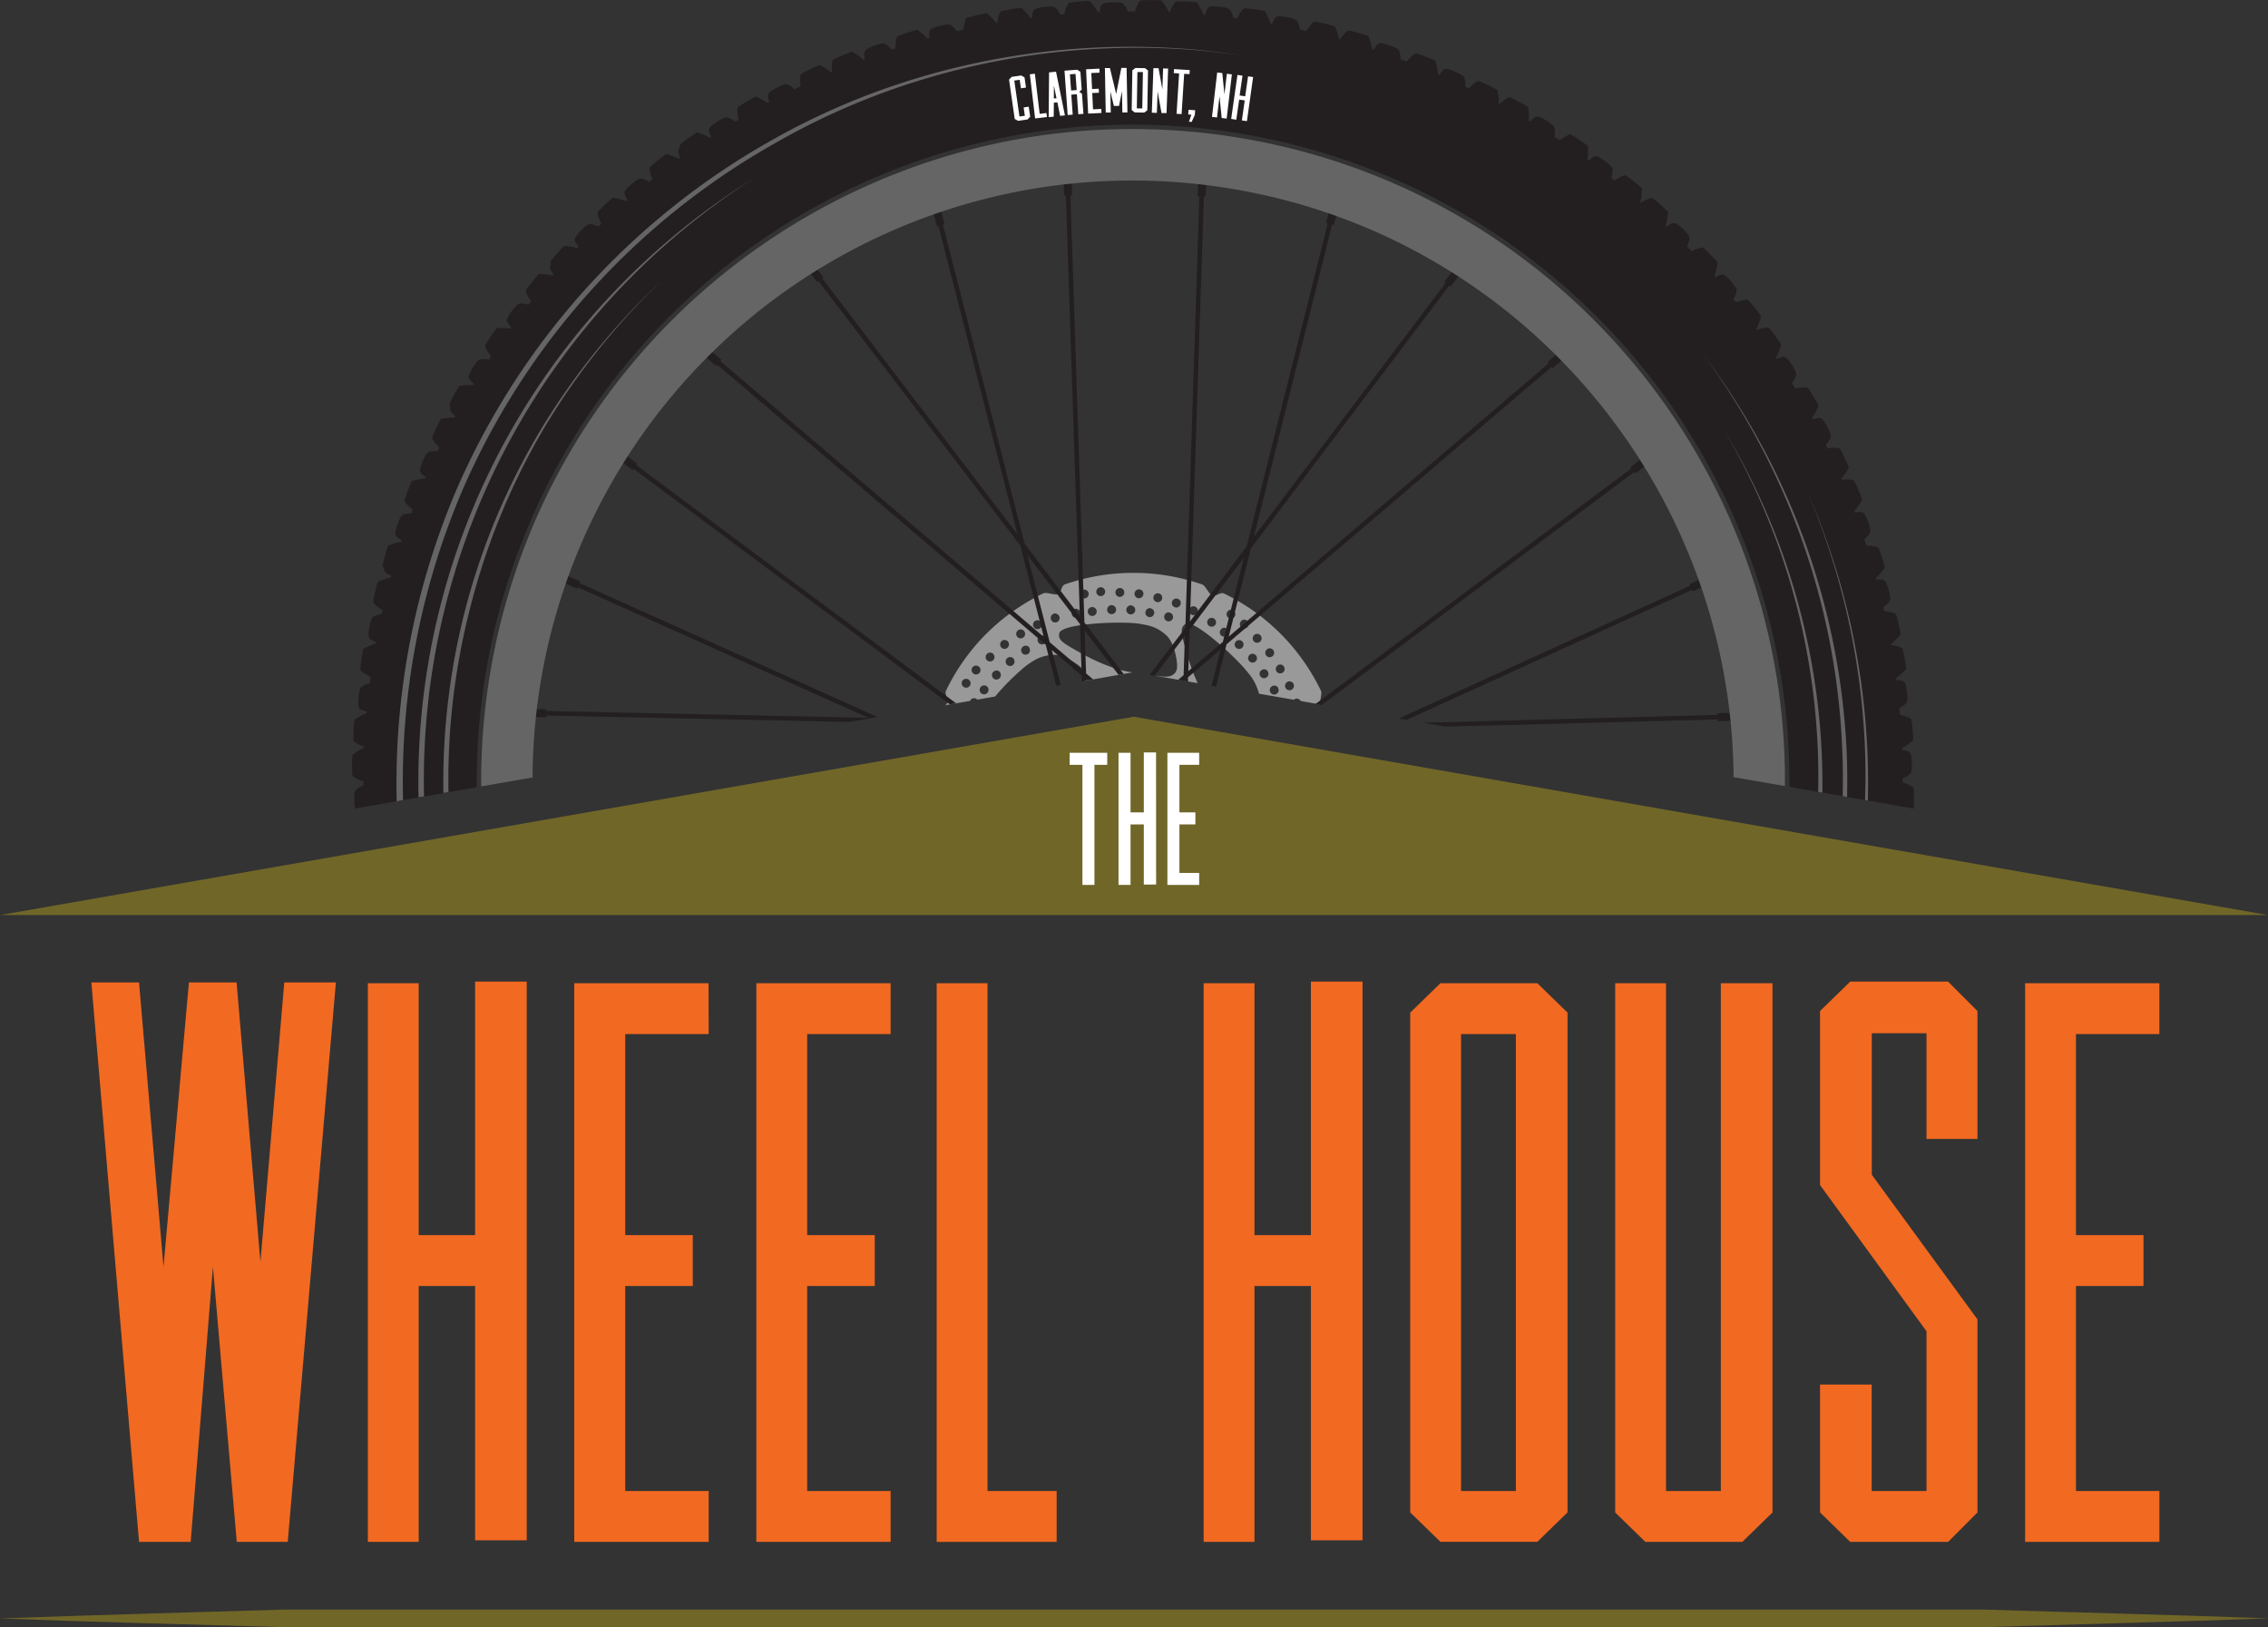 <?xml version="1.0" encoding="UTF-8"?> <svg xmlns="http://www.w3.org/2000/svg" id="Green_Orange" data-name="Green Orange" viewBox="0 0 649.08 465.6"><rect x="0" y="0" width="649.08" height="465.6" fill="#333333" stroke="none"/><defs><style>.cls-1{fill:#231f20;}.cls-2{fill:#999;}.cls-3{fill:#706628;}.cls-4{fill:#fff;}.cls-5{fill:#f26921;}.cls-6{fill:#666566;}</style></defs><path class="cls-1" d="M580.32,358.33a43.78,43.78,0,0,0,0-5.74c-.15-.61-1.92-1.32-3.15-1.74,0-.39,0-.79,0-1.18a5.81,5.81,0,0,0,2.28-1.37c.51-.69.45-4.26,0-5.63-.26-.77-1.51-1-2.41-1.09,0-.17,0-.34,0-.5a18.18,18.18,0,0,0,3.15-2.34,48.58,48.58,0,0,0-.5-5.82c-.21-.59-2-1.13-3.27-1.44-.06-.65-.11-1.29-.17-1.93a5.48,5.48,0,0,0,2.11-1.56c.44-.72.06-4.28-.53-5.6-.33-.73-1.59-.85-2.5-.87l-.06-.49a18.42,18.42,0,0,0,2.92-2.62,46.93,46.93,0,0,0-1-5.74c-.25-.57-2.09-.95-3.37-1.14l0-.24a18.87,18.87,0,0,0,2.8-2.75,48.83,48.83,0,0,0-1.29-5.69c-.28-.55-2.13-.85-3.42-1-.09-.39-.18-.78-.28-1.18a5.52,5.52,0,0,0,1.89-1.82c.34-.78-.51-4.25-1.27-5.48-.42-.68-1.67-.64-2.57-.53,0-.17-.1-.33-.14-.49a18.8,18.8,0,0,0,2.54-3,47.3,47.3,0,0,0-1.79-5.56c-.33-.53-2.2-.66-3.5-.69-.19-.61-.4-1.22-.6-1.83a5.61,5.61,0,0,0,1.71-2c.27-.81-.89-4.19-1.76-5.35-.49-.64-1.75-.48-2.64-.29l-.16-.45a18.64,18.64,0,0,0,2.26-3.21,48.07,48.07,0,0,0-2.28-5.38c-.38-.5-2.28-.45-3.57-.36l-.09-.2a18.47,18.47,0,0,0,2.13-3.32,48.56,48.56,0,0,0-2.52-5.26c-.4-.49-2.31-.35-3.6-.2l-.51-1.07a5.87,5.87,0,0,0,1.46-2.22c.15-.84-1.44-4-2.46-5.06-.58-.59-1.82-.24-2.68.07l-.22-.41a18.62,18.62,0,0,0,1.84-3.52,48.19,48.19,0,0,0-3-5c-.44-.45-2.34-.14-3.61.12-.32-.54-.65-1.08-1-1.62a5.67,5.67,0,0,0,1.26-2.37c.08-.84-1.8-3.88-2.9-4.81-.63-.53-1.85-.07-2.67.32l-.26-.39a18,18,0,0,0,1.52-3.67,49.08,49.08,0,0,0-3.42-4.73c-.48-.41-2.34.07-3.59.45a.91.91,0,0,0-.11-.16,18.41,18.41,0,0,0,1.35-3.74,47.81,47.81,0,0,0-3.64-4.57c-.49-.38-2.34.18-3.56.61-.24-.3-.48-.61-.73-.91a5.76,5.76,0,0,0,.93-2.51c0-.85-2.3-3.61-3.51-4.39-.7-.44-1.85.18-2.61.67-.11-.11-.2-.23-.3-.34a18.48,18.48,0,0,0,1-3.85,47.15,47.15,0,0,0-4-4.23c-.54-.34-2.32.38-3.5.92l-1.31-1.38a5.69,5.69,0,0,0,.7-2.57c-.11-.85-2.62-3.39-3.91-4-.72-.38-1.81.34-2.52.9l-.34-.32a18,18,0,0,0,.66-3.92,47.46,47.46,0,0,0-4.39-3.85c-.56-.28-2.26.59-3.38,1.23l-.16-.13a18.47,18.47,0,0,0,.48-3.93,48.15,48.15,0,0,0-4.55-3.65c-.57-.26-2.22.68-3.32,1.37l-.93-.74a5.82,5.82,0,0,0,.35-2.63c-.23-.82-3.05-3-4.41-3.49-.76-.27-1.72.55-2.36,1.2l-.4-.29a18.14,18.14,0,0,0,.13-3.92,47,47,0,0,0-4.86-3.24c-.58-.21-2.13.86-3.16,1.65l-1.61-1.06a5.66,5.66,0,0,0,.09-2.63c-.29-.8-3.3-2.72-4.7-3.08-.79-.2-1.66.71-2.24,1.41l-.42-.26a19,19,0,0,0-.23-3.91,48.55,48.55,0,0,0-5.14-2.78c-.6-.15-2,1-3,1.93l-.21-.11a18.27,18.27,0,0,0-.4-3.9,47.92,47.92,0,0,0-5.26-2.55c-.6-.12-2,1.14-2.91,2.06l-1.08-.52a5.78,5.78,0,0,0-.25-2.61c-.4-.75-3.64-2.26-5.08-2.43-.8-.09-1.55.92-2,1.69l-.46-.2a18,18,0,0,0-.74-3.84,48.88,48.88,0,0,0-5.46-2.08c-.61-.07-1.88,1.31-2.71,2.31-.6-.23-1.21-.44-1.81-.66a5.68,5.68,0,0,0-.49-2.59c-.47-.72-3.83-1.92-5.27-2-.82,0-1.47,1.07-1.88,1.88l-.47-.15a18.48,18.48,0,0,0-1.09-3.78,47.11,47.11,0,0,0-5.62-1.56c-.63,0-1.78,1.5-2.52,2.57l-.2-.06a18.29,18.29,0,0,0-1.27-3.74,47.27,47.27,0,0,0-5.69-1.31c-.62,0-1.71,1.59-2.4,2.69l-1.89-.43a5.81,5.81,0,0,0-.84-2.53c-.56-.65-4.06-1.38-5.5-1.22-.81.09-1.32,1.29-1.61,2.15l-.46-.08a18.73,18.73,0,0,0-1.6-3.64,47.32,47.32,0,0,0-5.79-.78c-.62.07-1.56,1.74-2.15,2.9l-1.11-.14a5.82,5.82,0,0,0-1.07-2.46c-.61-.59-4.16-1-5.57-.73-.81.16-1.21,1.4-1.42,2.29l-.47-.05a18.22,18.22,0,0,0-1.91-3.48,48.09,48.09,0,0,0-5.84-.27c-.61.12-1.4,1.87-1.88,3.08h-.21A18.14,18.14,0,0,0,365,127.1a47.94,47.94,0,0,0-5.83,0c-.61.15-1.32,1.92-1.74,3.15h-2a5.84,5.84,0,0,0-1.37-2.27c-.69-.5-4.27-.44-5.63,0-.76.27-1,1.51-1.09,2.42l-.49,0a18.57,18.57,0,0,0-2.35-3.15,47.23,47.23,0,0,0-5.82.52c-.59.2-1.13,2-1.44,3.26l-1.15.11a5.82,5.82,0,0,0-1.56-2.12c-.73-.43-4.28-.06-5.6.53-.74.33-.86,1.59-.87,2.5l-.5.06a18.57,18.57,0,0,0-2.61-2.92,49.06,49.06,0,0,0-5.75,1c-.57.25-.94,2.1-1.14,3.38l-.24,0a18.5,18.5,0,0,0-2.74-2.8,46.93,46.93,0,0,0-5.7,1.29c-.55.27-.85,2.13-1,3.42l-1.93.44a5.59,5.59,0,0,0-1.83-1.88c-.78-.33-4.25.52-5.47,1.28-.69.43-.64,1.69-.53,2.59l-.48.14a18.68,18.68,0,0,0-3-2.54,48.27,48.27,0,0,0-5.56,1.8c-.52.33-.65,2.2-.67,3.49l-1.11.38a5.57,5.57,0,0,0-2-1.72c-.81-.27-4.19.89-5.34,1.76-.65.49-.49,1.75-.29,2.64l-.46.16a18.24,18.24,0,0,0-3.21-2.26,48.07,48.07,0,0,0-5.38,2.28c-.49.37-.45,2.27-.36,3.57l-.2.08a18.47,18.47,0,0,0-3.32-2.13,47.58,47.58,0,0,0-5.27,2.52c-.48.4-.35,2.3-.2,3.59l-1.76.85a5.72,5.72,0,0,0-2.22-1.45c-.84-.15-4,1.45-5.06,2.47-.58.58-.23,1.82.08,2.68l-.41.22a18.32,18.32,0,0,0-3.52-1.83,47.55,47.55,0,0,0-5,3c-.45.44-.14,2.34.13,3.61l-1,.58a5.76,5.76,0,0,0-2.36-1.26c-.85-.08-3.89,1.8-4.82,2.9-.53.63-.07,1.84.32,2.67l-.39.26a18,18,0,0,0-3.67-1.52,47.39,47.39,0,0,0-4.73,3.42,1.43,1.43,0,0,0-.14.93,3.47,3.47,0,0,0-.27.3c-.49.65,0,1.84.45,2.65l-.37.27a18.11,18.11,0,0,0-3.74-1.34,49.47,49.47,0,0,0-4.57,3.64c-.38.5.18,2.34.62,3.56l-.91.74a5.76,5.76,0,0,0-2.51-.93c-.85,0-3.61,2.31-4.38,3.53-.44.7.18,1.84.68,2.61l-.35.3a18.46,18.46,0,0,0-3.84-1,49.28,49.28,0,0,0-4.23,4c-.34.53.39,2.32.93,3.5l-.82.77a5.79,5.79,0,0,0-2.57-.7c-.85.11-3.39,2.62-4.06,3.9-.37.73.34,1.81.9,2.53L198,198a18.21,18.21,0,0,0-3.91-.67,48.86,48.86,0,0,0-3.86,4.39,1.4,1.4,0,0,0,.08.94c-.07.12-.15.25-.2.35-.33.74.42,1.78,1,2.48l-.31.35a18.18,18.18,0,0,0-3.93-.47,47.68,47.68,0,0,0-3.64,4.57c-.26.56.69,2.21,1.38,3.31l-.73.93a5.67,5.67,0,0,0-2.63-.34c-.82.23-3,3.06-3.49,4.42-.27.76.56,1.72,1.21,2.35l-.28.4a18.65,18.65,0,0,0-3.93-.12,47.7,47.7,0,0,0-3.22,4.87c-.21.59.86,2.13,1.65,3.15l-.64,1a5.64,5.64,0,0,0-2.62-.1c-.8.3-2.73,3.31-3.09,4.71-.2.78.71,1.66,1.41,2.23l-.25.42a19.08,19.08,0,0,0-3.92.23,47.56,47.56,0,0,0-2.78,5.14,1.47,1.47,0,0,0,.28.9,3.82,3.82,0,0,0-.11.38c-.16.79.78,1.62,1.51,2.17l-.24.43a18.29,18.29,0,0,0-3.89.42,47.43,47.43,0,0,0-2.53,5.26c-.13.61,1.14,2,2.07,2.9-.18.37-.36.73-.53,1.09a5.64,5.64,0,0,0-2.61.26c-.75.4-2.25,3.64-2.41,5.08-.09.8.92,1.55,1.7,2-.07.16-.13.31-.2.46a18.42,18.42,0,0,0-3.84.75,47.72,47.72,0,0,0-2.06,5.47c-.08.62,1.31,1.88,2.31,2.71l-.39,1.09a5.87,5.87,0,0,0-2.6.48c-.71.47-1.92,3.83-2,5.28,0,.81,1.07,1.47,1.89,1.87-.05.16-.11.31-.16.47a18.48,18.48,0,0,0-3.78,1.09,48.81,48.81,0,0,0-1.57,5.62,1.46,1.46,0,0,0,.48.82c0,.14,0,.28,0,.39,0,.82,1.15,1.43,2,1.79,0,.16-.09.31-.13.47a18.29,18.29,0,0,0-3.74,1.27,48,48,0,0,0-1.3,5.69c0,.63,1.6,1.72,2.71,2.4-.09.38-.18.76-.26,1.14a5.81,5.81,0,0,0-2.54.84c-.64.56-1.38,4.06-1.23,5.49.09.82,1.29,1.33,2.16,1.62,0,.15-.06.3-.08.46a17.81,17.81,0,0,0-3.64,1.6,47.11,47.11,0,0,0-.79,5.78c.07.63,1.74,1.57,2.9,2.15a1,1,0,0,0,0,.16c-.08.58-.14,1.15-.22,1.72a5.82,5.82,0,0,0-2.46,1.07c-.59.62-1,4.17-.72,5.58.17.81,1.41,1.2,2.3,1.41,0,.16,0,.31-.05.47a18.4,18.4,0,0,0-3.47,1.92,48.42,48.42,0,0,0-.26,5.84c.12.61,1.88,1.4,3.09,1.87a1.48,1.48,0,0,0,0,.21A18.15,18.15,0,0,0,133.5,343a46.72,46.72,0,0,0,0,5.84c.15.6,1.92,1.31,3.15,1.73,0,.39,0,.79,0,1.18a5.71,5.71,0,0,0-2.28,1.38c-.46.62-.45,3.63-.08,5.2l34.82-6.09A187.85,187.85,0,0,1,356.68,162.64h0a190.79,190.79,0,0,1,28.79,2.21A187.86,187.86,0,0,1,544.75,352.11" transform="translate(-32.65 -126.98)"></path><path class="cls-2" d="M303.83,328a2.28,2.28,0,0,1-.69.77l7.15-1.25a1.19,1.19,0,0,1,.39-.53,1.26,1.26,0,0,1,1.66.17l5.1-.89a67.21,67.21,0,0,1,8.7-8.67c2.92-2.14,4.61-3,7.85-3.25s7.84,3.12,8.89,4.44a2.61,2.61,0,0,1,.23,3L355,319.68l1.71-.3c-1.56-.28-3.06-.59-4.19-.92a55,55,0,0,1-10-4.33c-5.82-3.21-7.16-4-6.7-6,.66-2.81,17.82-3.46,22.68-2.71,3.59.55,5.4,1.12,7.85,3.25s3.35,7.75,3.15,9.43-1.59,2.68-3.9,2.47c-.58-.05-1.48-.15-2.55-.28l12.36,2.16a58.23,58.23,0,0,1-2.94-7.95c-1.84-6.38-2.22-7.9-.52-9,2.45-1.52,15.05,10.15,18,14.12a14.38,14.38,0,0,1,3,5.84l10,1.74a1.25,1.25,0,0,1,1-.33,1.29,1.29,0,0,1,.91.67l5.6,1c-.19-1,.64-3.08.23-3.93a60.71,60.71,0,0,0-4.87-8.32l-.77-1.08a59.43,59.43,0,0,0-22.1-18.41c-1.11-.54-2.27,1-3.41.53-.94-.38-1.86-2.77-2.81-3.11a60,60,0,0,0-39.29-.05c-1.17.41-.9,2.32-2,2.8-.94.39-3.28-.66-4.19-.22a58.63,58.63,0,0,0-8.32,4.88l-1.09.77a59.28,59.28,0,0,0-18.4,22.09C302.76,325.68,304.29,326.84,303.83,328ZM401,322.13a1.27,1.27,0,0,1,1.76.38,1.26,1.26,0,0,1-.38,1.76,1.27,1.27,0,0,1-1.38-2.14Zm-2.66-4.82a1.27,1.27,0,1,1-.38,1.76A1.27,1.27,0,0,1,398.38,317.31Zm0,6.37a1.27,1.27,0,1,1-1.78-.27A1.27,1.27,0,0,1,398.39,323.68Zm-3-11a1.27,1.27,0,1,1-.38,1.77A1.27,1.27,0,0,1,395.36,312.69Zm.09,6.34a1.27,1.27,0,1,1-1.78-.28A1.28,1.28,0,0,1,395.45,319Zm-3.7-10.47a1.28,1.28,0,1,1-.37,1.76A1.27,1.27,0,0,1,391.75,308.56Zm.41,6a1.27,1.27,0,1,1-1.78-.27A1.27,1.27,0,0,1,392.16,314.6Zm-4.1-10.08a1.27,1.27,0,1,1-.38,1.76A1.27,1.27,0,0,1,388.06,304.52Zm.26,6.17a1.27,1.27,0,1,1-1.78-.28A1.28,1.28,0,0,1,388.32,310.69Zm-4.05-9a1.27,1.27,0,1,1-.38,1.77A1.27,1.27,0,0,1,384.27,301.67Zm-2,5.2a1.27,1.27,0,1,1-.28,1.78A1.27,1.27,0,0,1,382.29,306.87ZM378.66,304a1.27,1.27,0,1,1-.28,1.78A1.27,1.27,0,0,1,378.66,304Zm-5.2-3.31a1.27,1.27,0,1,1-.28,1.78A1.27,1.27,0,0,1,373.46,300.68Zm-5.4-1.45a1.27,1.27,0,0,1,2.49.54,1.26,1.26,0,0,1-1.51,1A1.29,1.29,0,0,1,368.06,299.23Zm-.77,3a1.27,1.27,0,1,1-1.45,1.06A1.26,1.26,0,0,1,367.29,302.21Zm-4.52-4.5a1.27,1.27,0,1,1,1,1.51A1.27,1.27,0,0,1,362.77,297.71Zm-.85,3.29a1.27,1.27,0,1,1-1.46,1.06A1.28,1.28,0,0,1,361.92,301Zm-4.55-4.42a1.27,1.27,0,1,1,2.49.53,1.27,1.27,0,0,1-2.49-.53Zm-.91,3.61a1.28,1.28,0,1,1-1.45,1.06A1.28,1.28,0,0,1,356.46,300.19Zm-4.56-4a1.27,1.27,0,0,1,2.49.54,1.27,1.27,0,1,1-2.49-.54Zm-.93,3.94a1.28,1.28,0,1,1-1.45,1.06A1.28,1.28,0,0,1,351,300.14ZM346.43,296a1.27,1.27,0,1,1,1,1.52A1.27,1.27,0,0,1,346.43,296Zm-1,4.68a1.27,1.27,0,0,1,1.07,1.45,1.28,1.28,0,1,1-1.07-1.45Zm-3.72-4a1.27,1.27,0,1,1,1,1.51A1.28,1.28,0,0,1,341.74,296.63Zm-.88,4.54a1.28,1.28,0,1,1-1.46,1.06A1.27,1.27,0,0,1,340.86,301.17Zm-6,1.34a1.27,1.27,0,1,1-1.45,1.06A1.27,1.27,0,0,1,334.84,302.51Zm-2.95,6.78a1.27,1.27,0,1,1-1.78-.28A1.28,1.28,0,0,1,331.89,309.29Zm-3-4.69a1.27,1.27,0,0,1,1.76.38,1.26,1.26,0,0,1-.38,1.76,1.27,1.27,0,1,1-1.38-2.14Zm-1.7,7.63a1.27,1.27,0,1,1-1.78-.27A1.27,1.27,0,0,1,327.23,312.23Zm-3.12-5a1.26,1.26,0,0,1,1.76.37,1.28,1.28,0,1,1-1.76-.37Zm-1.3,8.25a1.27,1.27,0,1,1-1.79-.28A1.28,1.28,0,0,1,322.81,315.52Zm-3.31-5.24a1.27,1.27,0,0,1,1.38,2.14,1.26,1.26,0,0,1-1.76-.38A1.28,1.28,0,0,1,319.5,310.28Zm-.61,9.08a1.28,1.28,0,1,1-1.78-.27A1.28,1.28,0,0,1,318.89,319.36Zm-3.53-5.47a1.27,1.27,0,1,1-.38,1.76A1.27,1.27,0,0,1,315.36,313.89Zm0,9.72a1.27,1.27,0,1,1-1.78-.27A1.27,1.27,0,0,1,315.34,323.61Zm-4-6a1.27,1.27,0,1,1-.38,1.76A1.27,1.27,0,0,1,311.32,317.59Zm-2.84,3.79a1.27,1.27,0,1,1-.38,1.76A1.27,1.27,0,0,1,308.48,321.38Z" transform="translate(-32.65 -126.98)"></path><polygon class="cls-1" points="376.47 201.42 378.24 201.73 467.68 135.07 467.98 135.46 471.35 132.94 471.06 132.55 471.06 132.55 470.28 131.5 470.28 131.5 469.99 131.11 466.61 133.63 466.9 134.02 376.47 201.42"></polygon><polygon class="cls-1" points="400.29 205.58 402.56 205.98 484.3 168.74 484.5 169.19 488.14 167.53 487.94 167.08 487.94 167.08 487.65 166.46 487.19 165.45 483.55 167.11 483.76 167.55 400.29 205.58"></polygon><polygon class="cls-1" points="407.13 206.78 413.62 207.91 491.54 205.85 491.55 206.34 495.74 206.23 495.73 205.74 495.71 205.09 495.68 203.95 491.49 204.06 491.5 204.55 407.13 206.78"></polygon><path class="cls-1" d="M361.65,320.1l1.44.25,8.67-11.48-.37,11.29-1.6,1.36,2.85.5,0-1.24,9.36-8-2.61,10.42,1.29.22,3-12.1,93-79.34.32.37,3-2.58-.32-.37h0l-.34-.4-.83-1-3,2.59.32.37L384.3,309.14l6.34-25.27,56.76-75.16.39.29,2.53-3.34-.57-.44-.86-.65h0l-.39-.29L446,207.62l.39.3-54.9,72.7,22.41-89.4.48.12,1-3.87-.47-.12h0l-.86-.21-.89-.23-1,3.88.48.12L389.44,283.3,373.2,304.8l4-121.58.49,0,.14-4.21-1.14,0-.66,0h0l-.49,0-.14,4.21.49,0-4,123.42Zm11.48-13,15.49-20.52-6,24.06L372.74,319Z" transform="translate(-32.65 -126.98)"></path><polygon class="cls-1" points="156.28 205.22 156.29 204.73 242.99 206.57 251.13 205.15 165.9 166.84 166.1 166.4 162.28 164.68 161.81 165.72 161.54 166.31 161.54 166.31 161.34 166.76 165.16 168.48 165.36 168.03 248.47 205.38 156.31 203.42 156.33 202.93 152.33 202.85 152.31 203.99 152.29 204.64 152.29 204.64 152.28 205.13 156.28 205.22"></polygon><polygon class="cls-1" points="181 134.5 181.29 134.11 271.84 201.53 273.61 201.22 182.07 133.06 182.37 132.67 179.17 130.29 178.39 131.34 178.1 131.73 178.1 131.73 177.81 132.12 181 134.5"></polygon><path class="cls-1" d="M237.61,231.72l.32-.37,94,80.11,3,11.73,1.29-.23-2.57-10,8.6,7.33,0,1.64,1.3-.23v-.26l.26.22,1.67-.29-2-1.7-.41-12.3,9.71,12.72,1.45-.26L343,305.09l-4-122.16.49,0-.13-4-.63,0-1.17,0h0l-.49,0,.13,4,.49,0,4,120.33-15.8-20.71-23.38-91.25.47-.12-1-4.06-2.21.57,1,4.06.47-.12,22.62,88.26-55.92-73.27.39-.3-2.43-3.18-.39.3h0l-.52.4-.9.69,2.42,3.18.39-.3,57.79,75.72,6.68,26.1-92.56-78.92.32-.37-3.21-2.74-.74.87-.43.5h0l-.31.37Zm89.08,54.11,15.05,19.72.43,12.94-9.1-7.75Z" transform="translate(-32.65 -126.98)"></path><path class="cls-2" d="M365.54,291.57l.25.05.18,0Z" transform="translate(-32.65 -126.98)"></path><polygon class="cls-3" points="0 261.82 649.08 261.82 324.46 205.07 0 261.82"></polygon><path class="cls-3" d="M32.65,590.05c27.05-1,54.09-1.7,81.14-2.53l81.13,0H600.6c27,.85,54.09,1.49,81.13,2.51-27,1-54.09,1.66-81.13,2.51H194.92l-81.13,0C86.74,591.75,59.7,591.1,32.65,590.05Z" transform="translate(-32.65 -126.98)"></path><path class="cls-4" d="M349.53,345.81h-3.66v34.37h-3.44V345.81h-3.66v-3.44h10.76Z" transform="translate(-32.65 -126.98)"></path><path class="cls-4" d="M363.52,380.07H360V362.86H356.2v17.32h-3.44V342.37h3.44v17.05H360V342.26h3.5Z" transform="translate(-32.65 -126.98)"></path><path class="cls-4" d="M375.84,345.81h-5.65v13.61h4.57v3.44h-4.57v13.88h5.65v3.44h-9.09V342.37h9.09Z" transform="translate(-32.65 -126.98)"></path><path class="cls-5" d="M115,568.15H100.41l-6.82-78.68-6.37,78.68H72.44L58.8,408.07H72.44l7,81.4,7.28-81.4h13.64l6.82,80,6.83-80h14.77Z" transform="translate(-32.65 -126.98)"></path><path class="cls-5" d="M183.4,567.69H168.62V494.93H152.48v73.22H137.93V408.3h14.55v72.08h16.14V407.84H183.4Z" transform="translate(-32.65 -126.98)"></path><path class="cls-5" d="M235.47,422.85H211.59v57.53h19.33v14.55H211.59v58.66h23.88v14.56H197V408.3h38.43Z" transform="translate(-32.65 -126.98)"></path><path class="cls-5" d="M287.54,422.85H263.66v57.53H283v14.55H263.66v58.66h23.88v14.56H249.11V408.3h38.43Z" transform="translate(-32.65 -126.98)"></path><path class="cls-5" d="M315.27,553.59h19.78v14.56H300.72V408.3h14.55Z" transform="translate(-32.65 -126.98)"></path><path class="cls-5" d="M422.6,567.69H407.82V494.93H391.67v73.22H377.12V408.3h14.55v72.08h16.15V407.84H422.6Z" transform="translate(-32.65 -126.98)"></path><path class="cls-5" d="M472.62,408.3l8.64,8.41v143l-8.64,8.42H444.88l-8.64-8.42v-143l8.64-8.41Zm-21.83,14.55V553.59h15.69V422.85Z" transform="translate(-32.65 -126.98)"></path><path class="cls-5" d="M539.92,559.73l-8.64,8.42H503.54l-8.64-8.42V408.3h14.55V553.59h15.69V408.3h14.78Z" transform="translate(-32.65 -126.98)"></path><path class="cls-5" d="M590.17,407.84l8.41,8.41v36.61H584V422.62H568.34V463.1l30.24,41.38v55.25l-8.41,8.42h-28l-8.64-8.42V523.12h14.78v30.47H584v-45.7l-30.47-41.84v-49.8l8.64-8.41Z" transform="translate(-32.65 -126.98)"></path><path class="cls-5" d="M650.65,422.85H626.77v57.53H646.1v14.55H626.77v58.66h23.88v14.56H612.22V408.3h38.43Z" transform="translate(-32.65 -126.98)"></path><path class="cls-6" d="M543.47,351.88c.79-91.18-65.41-171.51-158.18-185.79a188,188,0,0,0-28.61-2.19c-90.51,0-170,66-184.16,158.22A186.73,186.73,0,0,0,170.36,352l14.7-2.57a171.67,171.67,0,0,1,198-168.77c84.48,13,145.19,85.8,145.72,168.68Z" transform="translate(-32.65 -126.98)"></path><path class="cls-6" d="M566.41,355.89l.79.14a198.8,198.8,0,0,0-.6-21.83,209.74,209.74,0,0,0-16.82-66.85A209.4,209.4,0,0,1,566,334.25,200.33,200.33,0,0,1,566.41,355.89Z" transform="translate(-32.65 -126.98)"></path><path class="cls-6" d="M148,355.87A212.13,212.13,0,0,1,164.67,268,209.77,209.77,0,0,1,255.4,167.42c40-22.75,87.83-31.32,133.45-24.48-45.56-7.24-93.58.88-134,23.41a211.09,211.09,0,0,0-91.67,101,214.06,214.06,0,0,0-17,88.9Z" transform="translate(-32.65 -126.98)"></path><path class="cls-6" d="M560,354.77l1.27.23c.1-4.53.06-9.06-.15-13.58a204,204,0,0,0-41.24-113.3,203.45,203.45,0,0,1,40,113.35C560.1,345.9,560.11,350.34,560,354.77Z" transform="translate(-32.65 -126.98)"></path><path class="cls-6" d="M154,354.83a204.33,204.33,0,0,1,94.8-177.1A203,203,0,0,0,152.44,355.1Z" transform="translate(-32.65 -126.98)"></path><path class="cls-6" d="M553,353.55l1.2.22A197,197,0,0,0,526,249.88,196.38,196.38,0,0,1,553,353.55Z" transform="translate(-32.65 -126.98)"></path><path class="cls-6" d="M161,353.61a197.44,197.44,0,0,1,6.2-52.68A195.19,195.19,0,0,1,188,250.07,199.51,199.51,0,0,1,222.3,207a199.74,199.74,0,0,0-34.8,42.79A195.61,195.61,0,0,0,166,300.62a198,198,0,0,0-6.46,53.24Z" transform="translate(-32.65 -126.98)"></path><path class="cls-4" d="M325.86,149.12l.42,2.92-1.45.2-.35-2.43-1.55.22,1.48,10.29,1.54-.22-.34-2.38,1.45-.21.42,2.86-.76.79-2.73.39-.94-.54-1.62-11.25.76-.79,2.73-.39Z" transform="translate(-32.65 -126.98)"></path><path class="cls-4" d="M330.19,159.55l1.95-.23.14,1.15-1.95.23-1.44.17-1.51-12.63,1.44-.17Z" transform="translate(-32.65 -126.98)"></path><path class="cls-4" d="M337.42,160l-1.37.13-.79-3.87-1,.1-.05,4-1.44.14.11-12.81,2-.19Zm-3.17-4.84.76-.07-.74-3.61Z" transform="translate(-32.65 -126.98)"></path><path class="cls-4" d="M341.85,147.54l.37,5.09-.7.65.78.52.42,5.76-1.47.1-.41-5.72-1.6.12.41,5.72-1.44.11-.91-12.69,3.65-.27Zm-3,.71.34,4.62,1.6-.12-.34-4.62Z" transform="translate(-32.65 -126.98)"></path><path class="cls-4" d="M347.34,147.77l-2.37.11.22,4.57,1.91-.09.06,1.15-1.92.09.22,4.66,2.37-.11.05,1.15-2.37.12-1.44.06-.59-12.68,1.12-.05,2.69-.13Z" transform="translate(-32.65 -126.98)"></path><path class="cls-4" d="M353.78,146.42l1.29,0,.24,12.73-1.45,0-.11-6.11-.85,4.25-1.47,0-1-4.12.11,6-1.44,0-.24-12.71,1.28,0,.16,0,1.45,6,.34,1.44.29-1.54,1.2-6Z" transform="translate(-32.65 -126.98)"></path><path class="cls-4" d="M360.35,146.48l.85.68-.2,11.38-.87.65-2.76-.05-.84-.68.19-11.37.87-.66Zm-2.19,1.12L358,158l1.56,0,.18-10.4Z" transform="translate(-32.65 -126.98)"></path><path class="cls-4" d="M365.31,152.55l.21-6,1.44.05-.46,12.73-1.44,0v-.06l-1.11-6.1-.22,6.11-1.44-.06.45-12.73,1.29,0h.18Z" transform="translate(-32.65 -126.98)"></path><path class="cls-4" d="M373.08,148.19l-1.53-.09-.74,11.53-1.44-.09L370.1,148l-1.53-.1.07-1.15,4.51.28Z" transform="translate(-32.65 -126.98)"></path><path class="cls-4" d="M372.81,158.38l1.89.15-.1,1.33-.91,2-.77-.06.69-2-.91-.07Z" transform="translate(-32.65 -126.98)"></path><path class="cls-4" d="M383.07,154l.69-5.91,1.44.17-1.49,12.65-1.43-.17v-.05l-.62-6.17-.71,6.07-1.44-.17L381,147.72l1.28.15h.18Z" transform="translate(-32.65 -126.98)"></path><path class="cls-4" d="M389.51,161.64l-1.45-.21.82-5.72-1.59-.23-.83,5.76L385,161l1.8-12.58,1.44.21-.82,5.67,1.59.23.82-5.71,1.45.21Z" transform="translate(-32.65 -126.98)"></path></svg> 